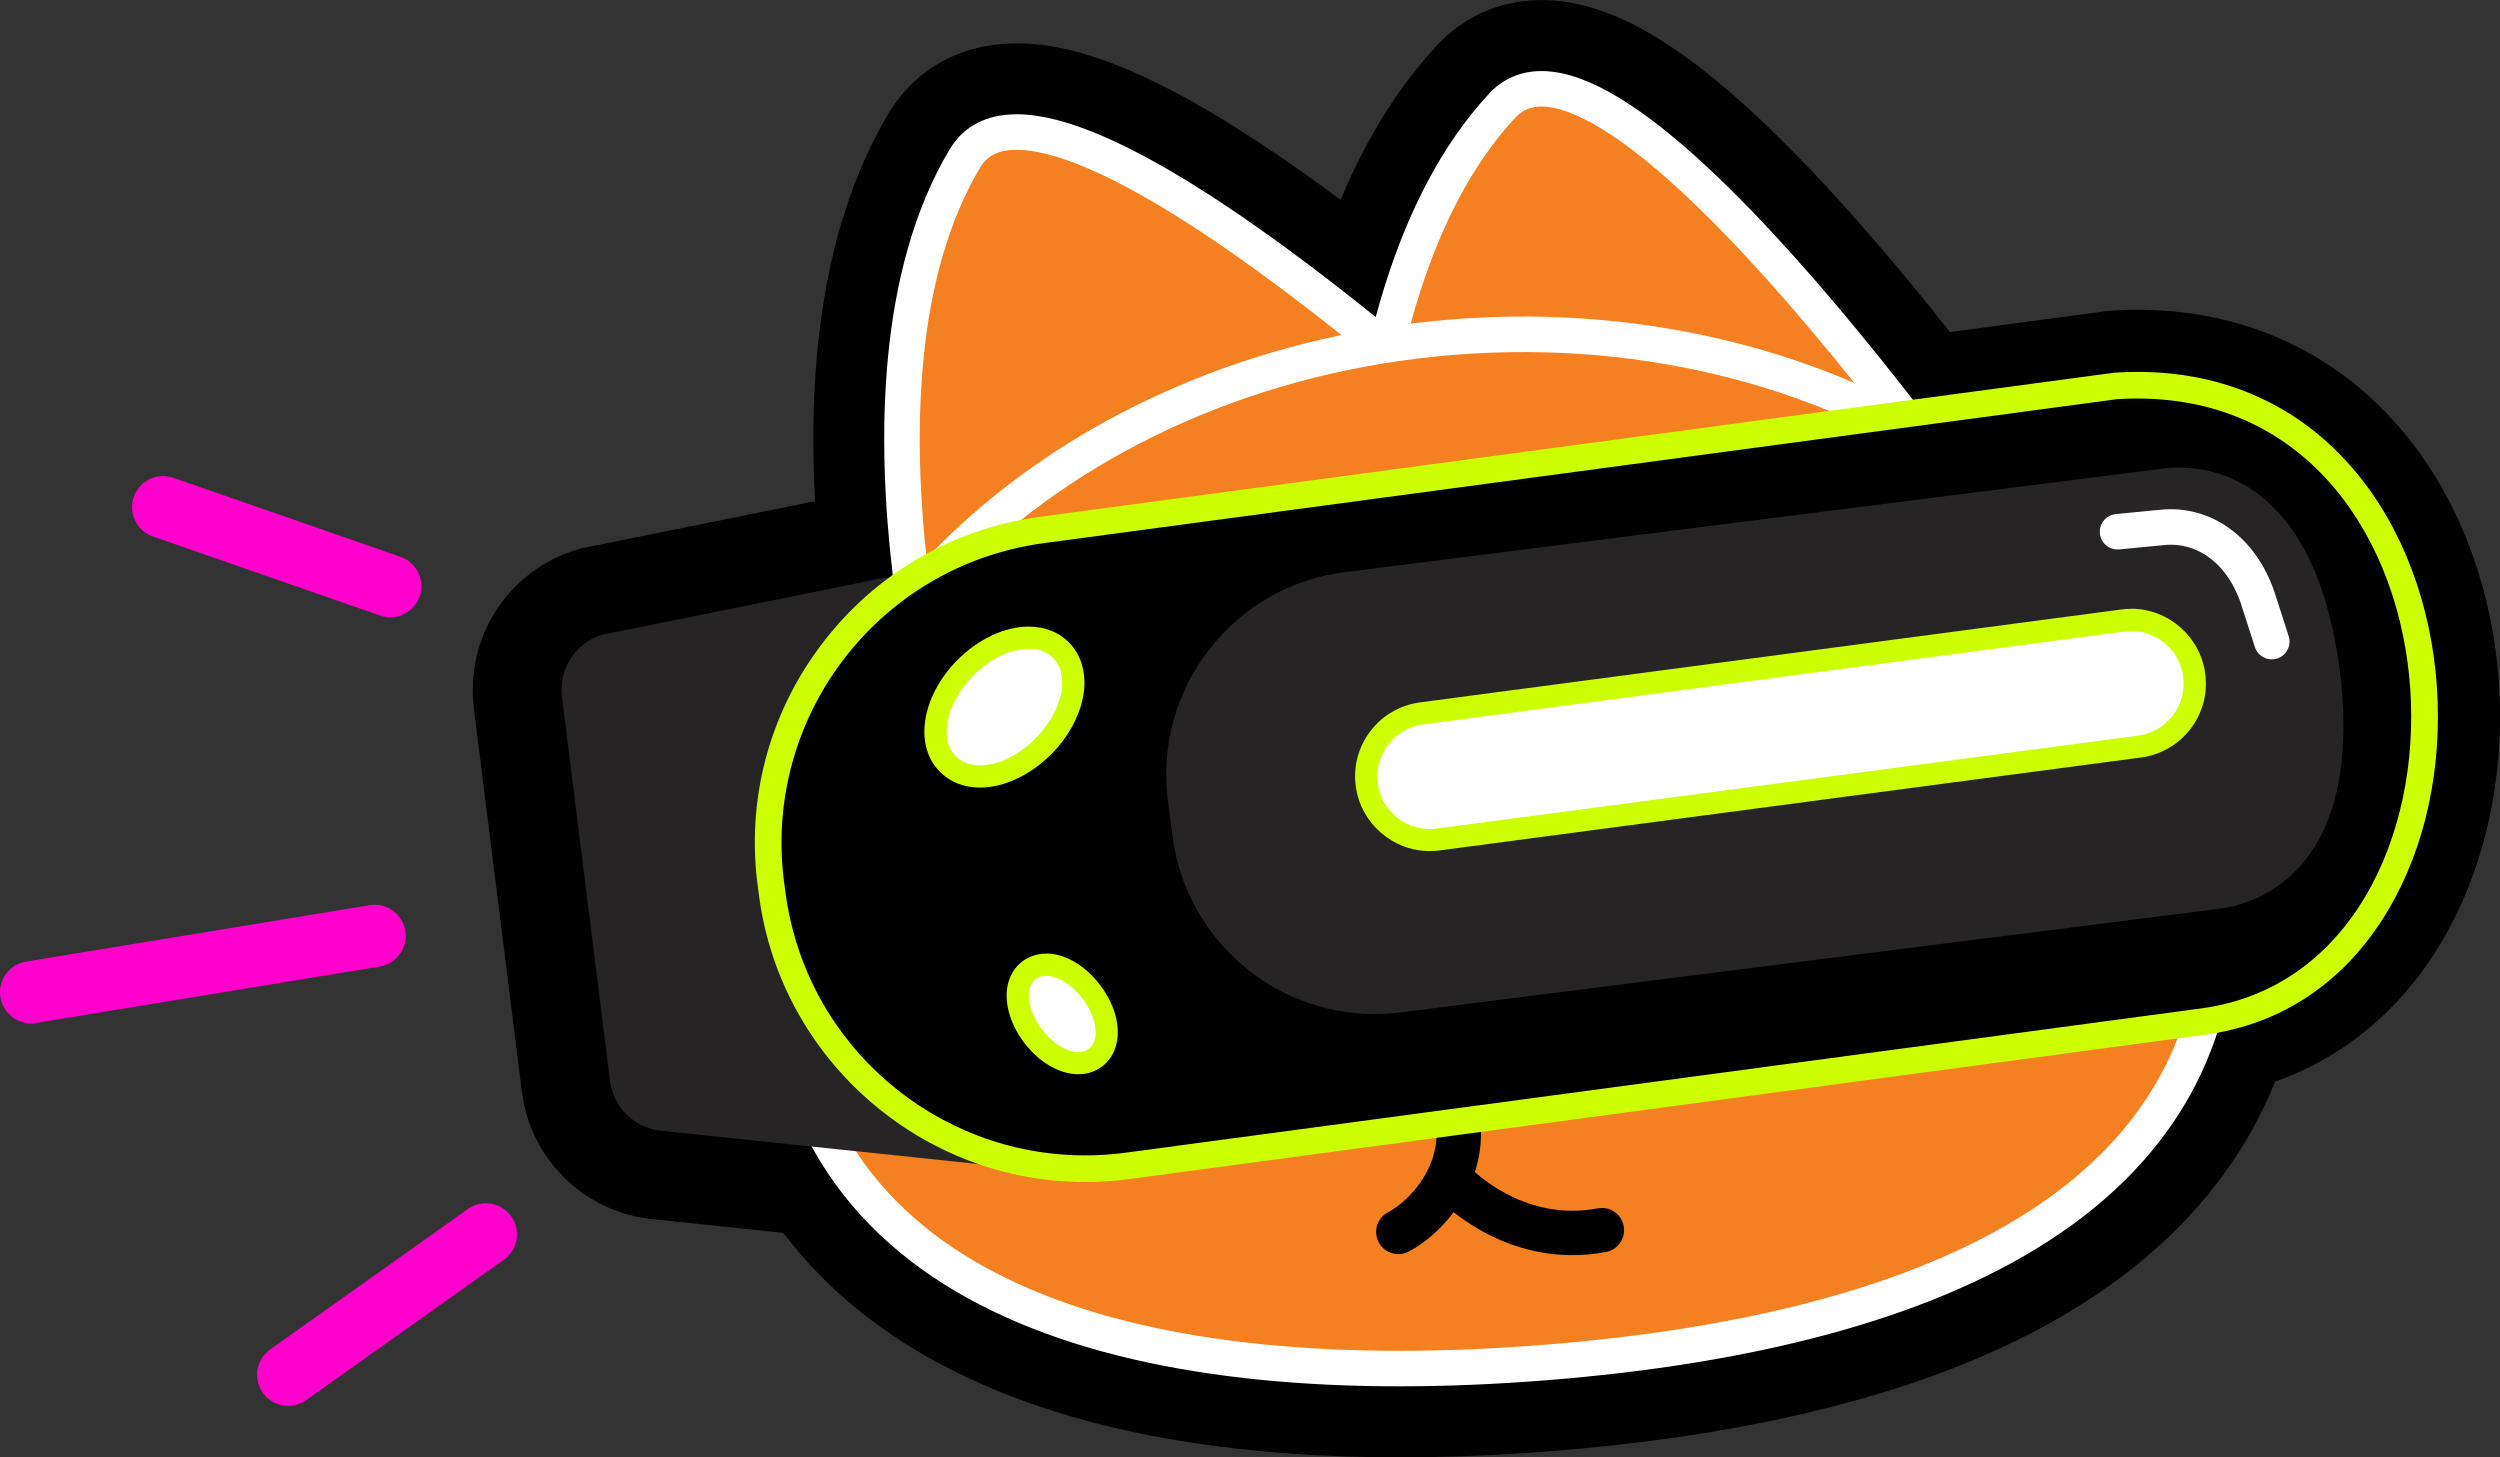 <?xml version="1.0" encoding="UTF-8"?>
<svg id="Layer_1" data-name="Layer 1" xmlns="http://www.w3.org/2000/svg" viewBox="0 0 281.53 164.12">
  <rect x="0" y="0" width="281.53" height="164.12" fill="#333333" stroke="none"/>
  <defs>
    <style>
      .cls-1 {
        fill: #fff;
      }

      .cls-2 {
        fill: #ccff01;
      }

      .cls-3 {
        fill: #262424;
      }

      .cls-4 {
        stroke-width: 5px;
      }

      .cls-4, .cls-5 {
        fill: none;
      }

      .cls-4, .cls-5, .cls-6 {
        stroke-linecap: round;
        stroke-linejoin: round;
      }

      .cls-4, .cls-7 {
        stroke: #000;
      }

      .cls-8 {
        fill: #f48020;
      }

      .cls-8, .cls-5 {
        stroke: #fff;
        stroke-width: 4px;
      }

      .cls-8, .cls-7 {
        stroke-miterlimit: 10;
      }

      .cls-6 {
        fill: #ff01cb;
        stroke: #ff01cb;
        stroke-width: 7px;
      }

      .cls-7 {
        stroke-width: 20px;
      }
    </style>
  </defs>
  <path class="cls-7" d="M98.25,65.34l-30.41,6.13c-3.02,.91-4.95,3.87-4.56,7l5.41,43.24c.36,2.89,2.61,5.18,5.49,5.6l36.26,3.8c4.45,.64,8.19-3.34,7.25-7.74l-11.26-53.17c-.78-3.7-4.56-5.94-8.19-4.85Z"/>
  <path class="cls-7" d="M95.07,131.25c13.39,19.68,44.25,24.93,78.92,22.19,37.65-2.99,67.74-14.44,74.46-39.97,33.65-5.26,30.69-71.09-10.03-68.51l-23.18,3.11c-14.3-18.62-37.47-45.44-46.07-36.18-6.56,7.06-10.56,16.86-12.98,26.96-.16,.02-.32,.04-.48,.07-17.68-14.48-41.19-30.86-47.03-21.08-8.21,13.76-7.94,33.45-5.85,49-4.16,2.86-7.62,6.6-10.15,10.91-4.75-9.97,.35,56.33,2.39,53.5Z"/>
  <g>
    <line class="cls-6" x1="54.72" y1="139" x2="32.45" y2="154.82"/>
    <line class="cls-6" x1="42.19" y1="105.39" x2="3.5" y2="111.74"/>
    <line class="cls-6" x1="43.95" y1="66.01" x2="18.37" y2="57.11"/>
  </g>
  <path class="cls-8" d="M176.3,57.01l-68.29,34.33s-14.91-47.43,.66-73.51c9.65-16.17,67.63,39.18,67.63,39.18Z"/>
  <path class="cls-8" d="M227.11,64.34l-73.95,19.3s-4.66-49.5,16.01-71.75c12.82-13.79,57.95,52.45,57.95,52.45Z"/>
  <path class="cls-8" d="M88.18,110.66c2.9,36.62,41.21,46.31,85.8,42.78,44.6-3.54,78.6-18.97,75.7-55.58-2.9-36.62-41.41-63.43-86.01-59.9-44.6,3.54-78.4,36.09-75.49,72.7Z"/>
  <g>
    <path class="cls-4" d="M180.39,138.53c-10.13,1.92-16.86-5.54-16.86-5.54"/>
    <path class="cls-4" d="M157.47,138.73c3.95-2.12,8.71-8.16,6.03-15.23"/>
  </g>
  <path class="cls-3" d="M98.25,65.34l-30.41,6.13c-3.02,.91-4.95,3.87-4.56,7l5.41,43.24c.36,2.89,2.61,5.18,5.49,5.6l36.26,3.8c4.45,.64,8.19-3.34,7.25-7.74l-11.26-53.17c-.78-3.7-4.56-5.94-8.19-4.85Z"/>
  <g>
    <g>
      <path d="M122.18,131.62c-17.65,0-32.77-13.21-35.18-30.71l-.15-1.1c-1.3-9.42,1.14-18.77,6.88-26.35,5.74-7.58,14.08-12.46,23.5-13.76l121.05-16.24h.05c.8-.05,1.61-.08,2.39-.08,9.44,0,17.53,3.69,23.37,10.67,5.1,6.09,8.24,14.43,8.84,23.48,1.12,16.83-7.05,35.12-24.85,37.51l-120.99,16.23c-1.62,.22-3.27,.34-4.9,.34h0Z"/>
      <path class="cls-2" d="M240.71,44.88c38.74,0,40.77,64.17,7.17,68.68l-120.99,16.23c-1.58,.22-3.15,.32-4.71,.32-16.75,0-31.35-12.36-33.7-29.42l-.15-1.1c-2.57-18.64,10.45-35.84,29.1-38.41l120.99-16.23c.78-.05,1.55-.07,2.3-.07m0-3c-.82,0-1.65,.03-2.49,.08h-.11s-.1,.02-.1,.02l-120.99,16.23c-9.82,1.35-18.52,6.44-24.5,14.34-5.98,7.89-8.53,17.64-7.17,27.45l.15,1.11c2.51,18.24,18.28,32,36.67,32,1.7,0,3.42-.12,5.12-.35l120.98-16.23c8.77-1.18,15.91-6.03,20.66-14.04,4.15-7,6.1-15.9,5.49-25.06-.63-9.37-3.89-18.01-9.19-24.34-6.14-7.33-14.62-11.21-24.52-11.21h0Z"/>
    </g>
    <g>
      <g>
        <path class="cls-1" d="M121.44,119.73c-1.71,0-3.66-1.17-5.1-3.05-1.27-1.67-1.91-3.61-1.69-5.19,.13-.95,.55-1.71,1.23-2.22,.53-.41,1.2-.62,1.93-.62,1.71,0,3.65,1.17,5.08,3.05,2.1,2.75,2.31,6.01,.48,7.41-.54,.41-1.2,.62-1.93,.62h0Z"/>
        <path class="cls-2" d="M117.81,109.89c1.26,0,2.87,.95,4.09,2.56,1.65,2.16,1.97,4.7,.71,5.66-.33,.25-.73,.37-1.18,.37-1.27,0-2.88-.96-4.1-2.56-1.65-2.16-1.97-4.7-.7-5.66,.33-.25,.73-.37,1.18-.37m0-2.5c-1.01,0-1.94,.31-2.7,.89-.92,.7-1.53,1.78-1.7,3.04-.26,1.9,.46,4.18,1.93,6.11,1.7,2.22,3.97,3.54,6.09,3.54,1.01,0,1.94-.3,2.69-.88,2.43-1.86,2.33-5.8-.24-9.17-1.69-2.22-3.96-3.54-6.08-3.54h0Z"/>
      </g>
      <g>
        <path class="cls-1" d="M110.37,87.43c-1.44,0-2.69-.47-3.6-1.36-2.49-2.44-1.67-7.19,1.88-10.82,2.12-2.16,4.81-3.45,7.19-3.45,1.44,0,2.69,.47,3.59,1.36,1.26,1.24,1.71,3.1,1.27,5.24-.41,1.94-1.52,3.92-3.15,5.57-2.12,2.16-4.81,3.45-7.18,3.45Z"/>
        <path class="cls-2" d="M115.84,73.05c1.07,0,2.02,.32,2.72,1.01,1.96,1.93,1.12,5.98-1.9,9.05-1.95,1.99-4.33,3.08-6.29,3.08-1.07,0-2.03-.32-2.72-1.01-1.96-1.92-1.11-5.98,1.9-9.05,1.95-1.99,4.33-3.07,6.29-3.07m0-2.5h0c-2.71,0-5.73,1.43-8.08,3.82-4.04,4.13-4.86,9.66-1.86,12.59,1.15,1.12,2.69,1.72,4.47,1.72,2.7,0,5.72-1.43,8.08-3.82,1.79-1.82,3.02-4.02,3.48-6.2,.53-2.54-.06-4.87-1.62-6.39-1.14-1.12-2.69-1.72-4.47-1.72h0Z"/>
      </g>
    </g>
    <g>
      <path class="cls-3" d="M136.12,73.2c3.75-4.87,9.16-7.98,15.24-8.76l92.2-11.67c.91-.12,1.84-.15,2.76-.09,0,0,0,0,0,0,3.99,.25,11.25,2.36,15.12,13.68,1.39,4.08,2.28,9.14,2.44,13.89,.62,18.74-10.5,21.64-13.92,22.08l-92.2,11.67c-1.45,.19-2.91,.24-4.36,.15-10.97-.68-19.95-9.09-21.36-19.98l-.52-4c-.78-6.07,.85-12.1,4.6-16.96Z"/>
      <g>
        <path class="cls-1" d="M161.01,94.61c-3.55,0-6.6-2.66-7.09-6.18-.26-1.9,.23-3.78,1.39-5.31,1.16-1.53,2.84-2.51,4.73-2.77l78.98-10.47c.32-.04,.65-.07,.98-.07,3.56,0,6.61,2.66,7.09,6.19,.26,1.9-.23,3.78-1.39,5.3-1.16,1.53-2.84,2.51-4.73,2.77l-78.98,10.46c-.32,.04-.65,.07-.98,.07Z"/>
        <path class="cls-2" d="M240,71.06c2.91,0,5.45,2.14,5.85,5.11,.45,3.23-1.82,6.22-5.05,6.67l-78.97,10.46c-.27,.04-.55,.06-.82,.06-2.91,0-5.44-2.14-5.85-5.1-.45-3.24,1.82-6.22,5.05-6.67l78.97-10.47c.27-.04,.55-.06,.81-.06m0-2.5h0c-.38,0-.77,.03-1.15,.08l-78.96,10.46c-2.24,.31-4.21,1.46-5.57,3.25-1.36,1.79-1.94,4.01-1.63,6.23,.57,4.14,4.15,7.26,8.33,7.26,.38,0,.77-.03,1.16-.08l78.96-10.46c2.24-.31,4.21-1.46,5.57-3.25,1.36-1.79,1.94-4,1.63-6.23-.57-4.14-4.15-7.27-8.33-7.27h0Z"/>
      </g>
    </g>
  </g>
  <path class="cls-5" d="M238.46,59.88l5.07-.49c4.61-.45,8.83,2.48,10.69,7.86l1.61,5"/>
</svg>